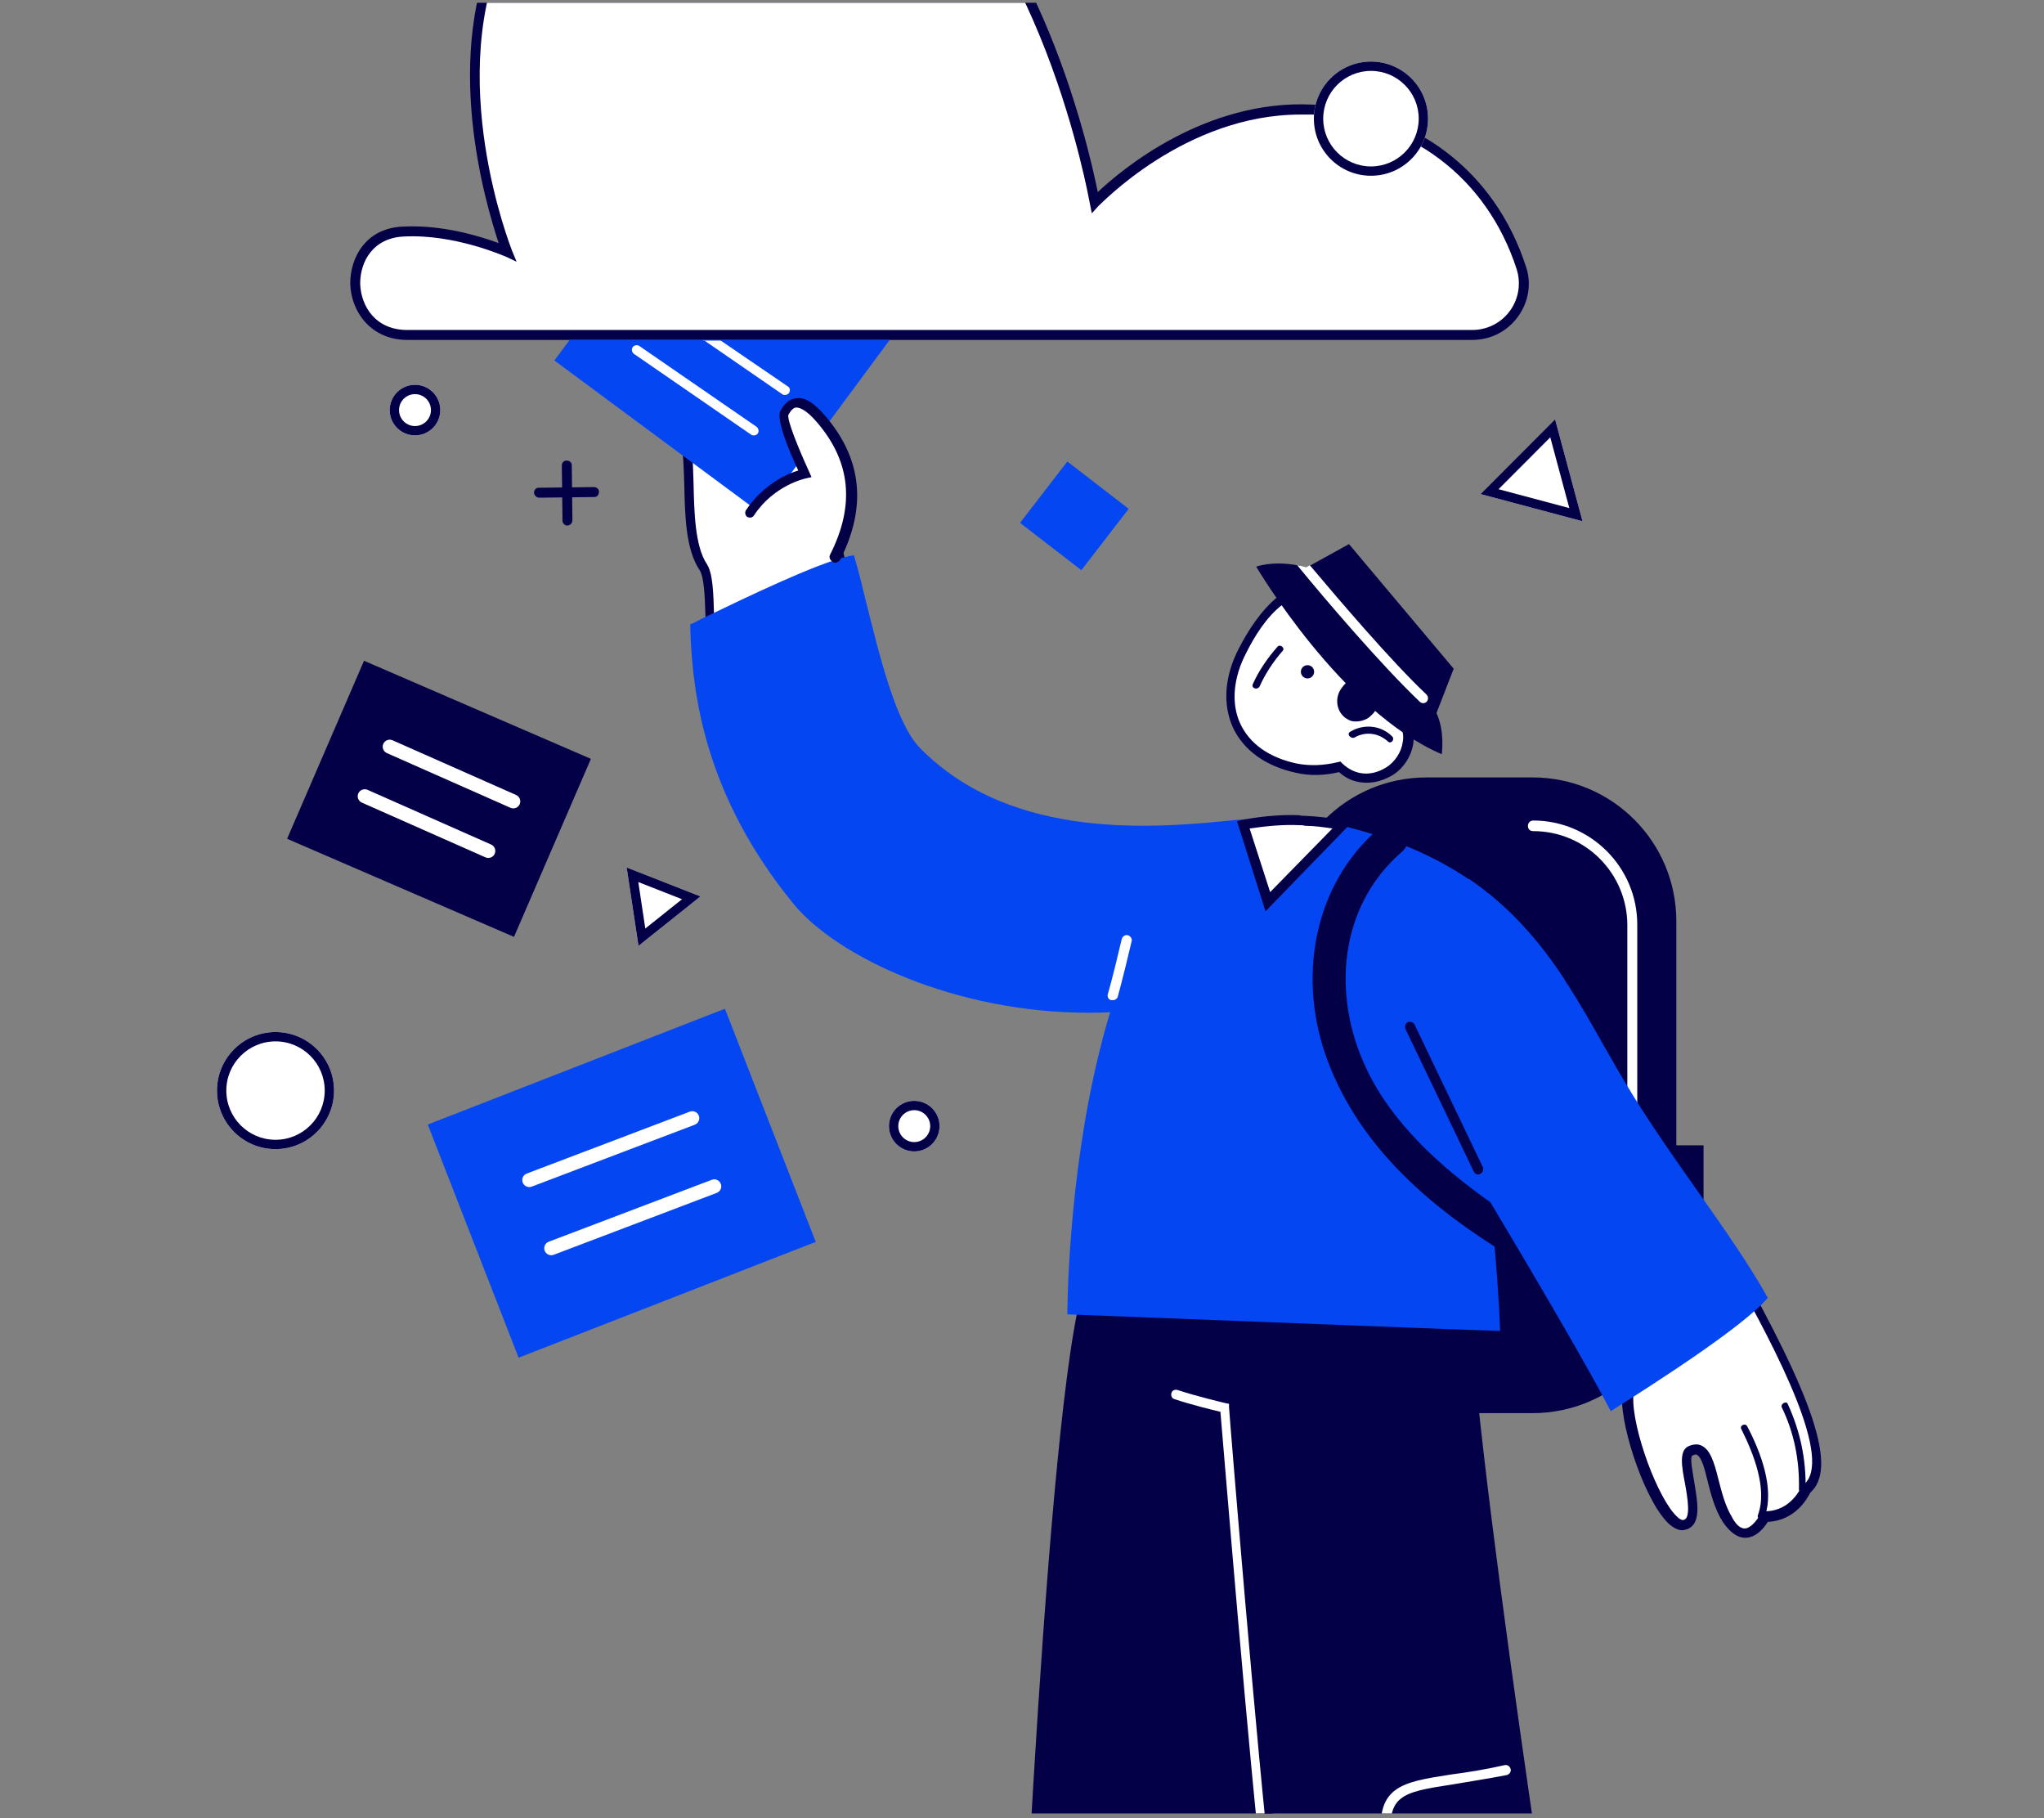 <svg width="271" height="241" viewBox="0 0 271 241" fill="none" xmlns="http://www.w3.org/2000/svg">
<rect x="0" y="0" width="271" height="241" fill="#808080" stroke="none"/>
<g clip-path="url(#clip0)">
<path d="M46.435 37.587C46.523 41.278 49.159 45.056 53.992 45.056H195.19C197.65 45.056 199.847 43.914 201.252 41.981C202.658 40.048 203.098 37.587 202.307 35.303C198.177 22.651 187.633 14.655 174.014 13.864C159.78 13.161 148.709 22.475 145.546 25.462C144.228 18.872 137.023 -12.144 118.045 -24.093C110.049 -29.189 100.823 -30.244 90.807 -27.432C78.945 -24.006 70.686 -17.679 66.205 -8.453C58.473 7.274 64.359 26.868 66.117 32.228C63.745 31.349 58.736 29.768 53.464 30.031C48.544 30.207 46.435 34.073 46.435 37.587Z" fill="#030047"/>
<path d="M47.754 37.588C47.842 40.575 49.775 43.739 53.992 43.739H195.191C197.211 43.739 199.057 42.772 200.199 41.191C201.341 39.609 201.693 37.588 201.077 35.655C197.124 23.53 187.019 15.886 174.015 15.183C173.488 15.183 172.961 15.183 172.434 15.183C157.057 15.183 145.811 27.22 145.635 27.308L144.756 28.274L144.493 26.956C144.405 26.605 138.079 -9.859 117.343 -22.951C109.611 -27.783 100.824 -28.837 91.159 -26.114C79.737 -22.863 71.653 -16.712 67.348 -7.838C58.649 9.999 67.787 32.931 67.875 33.195L68.49 34.688L66.996 33.986C66.909 33.986 60.319 30.998 53.553 31.35C49.511 31.525 47.754 34.601 47.754 37.588Z" fill="white"/>
<path d="M210.309 175.183H216.899C221.82 175.183 225.861 171.141 225.861 166.221V151.811H210.309V175.183Z" fill="#030047"/>
<path d="M189.129 187.309H203.187C213.731 187.309 222.254 178.786 222.254 168.243V122.114C222.254 111.57 213.731 103.047 203.187 103.047H189.129C178.585 103.047 170.062 111.57 170.062 122.114V168.243C170.062 178.786 178.585 187.309 189.129 187.309Z" fill="#030047"/>
<path d="M216.371 155.151C216.723 155.151 217.074 154.888 217.074 154.448V122.554C217.074 114.909 210.836 108.759 203.28 108.759C202.928 108.759 202.577 109.022 202.577 109.462C202.577 109.901 202.84 110.165 203.28 110.165C210.221 110.165 215.756 115.788 215.756 122.641V154.536C215.756 154.8 216.02 155.151 216.371 155.151Z" fill="white"/>
<path d="M194.842 172.811C196.336 199.785 209.516 282.641 209.516 282.641L175.073 292.043C175.073 292.043 157.061 196.27 163.035 171.405C165.847 159.807 194.842 172.811 194.842 172.811Z" fill="#030047"/>
<path d="M143.269 171.931C138.261 191.877 134.483 286.155 134.483 286.155L166.114 290.812C166.114 290.812 171.65 178.609 173.231 171.931C174.901 165.166 143.269 171.931 143.269 171.931Z" fill="#030047"/>
<path d="M168.044 250.394C168.132 250.394 168.132 250.394 168.044 250.394C168.483 250.306 168.747 250.042 168.659 249.691C166.726 233.26 162.948 186.956 162.948 186.516V186.077L162.508 185.989C162.508 185.989 158.73 185.11 156.094 184.232C155.743 184.144 155.391 184.32 155.304 184.671C155.216 185.023 155.391 185.374 155.743 185.462C157.852 186.165 160.663 186.868 161.806 187.131C162.245 192.14 165.672 234.314 167.517 249.867C167.429 250.218 167.78 250.394 168.044 250.394Z" fill="white"/>
<path d="M192.207 257.864C194.755 257.864 197.918 257.249 202.048 256.106C202.4 256.019 202.575 255.667 202.487 255.316C202.4 254.964 202.048 254.788 201.697 254.876C194.58 256.897 190.274 257.073 187.902 255.579C185.705 254.086 185.354 250.922 184.827 246.968C184.739 246.178 184.651 245.299 184.563 244.42C183.684 237.918 185.793 237.567 192.647 236.513C194.667 236.161 197.04 235.81 199.764 235.283C200.115 235.195 200.379 234.843 200.291 234.492C200.203 234.14 199.851 233.877 199.5 233.965C196.776 234.58 194.492 234.931 192.471 235.195C185.617 236.249 182.191 236.776 183.245 244.596C183.333 245.475 183.421 246.266 183.509 247.056C183.948 251.186 184.387 254.788 187.111 256.634C188.429 257.424 190.098 257.864 192.207 257.864Z" fill="white"/>
<path d="M94.328 86.616C93.976 81.256 94.328 76.775 93.186 75.106C90.374 70.976 91.868 61.311 90.725 58.412C89.583 55.424 93.976 53.491 93.976 53.491C94.152 50.328 97.315 50.767 97.315 50.767C102.587 46.374 109.353 65.88 111.198 73.349C111.637 75.106 112.164 77.039 112.867 78.972C106.805 81.784 100.39 83.98 94.328 86.616Z" fill="white"/>
<path d="M93.711 87.582L94.59 87.23C97.489 85.912 100.564 84.77 103.464 83.628C106.627 82.398 109.966 81.08 113.129 79.674L113.656 79.41L113.481 78.883C112.865 77.126 112.25 75.105 111.811 73.26C110.757 69.042 105.397 51.557 99.949 49.712C98.983 49.361 98.016 49.536 97.138 50.151C96.611 50.151 95.468 50.151 94.59 50.854C93.975 51.382 93.535 52.084 93.447 53.051C92.305 53.666 89.054 55.687 90.196 58.674C90.636 59.729 90.636 61.925 90.724 64.21C90.811 68.251 90.899 72.82 92.745 75.544C93.359 76.511 93.447 78.971 93.535 81.783C93.535 83.276 93.623 84.946 93.711 86.703V87.582ZM111.987 78.707C108.999 80.025 105.924 81.255 102.937 82.398C100.301 83.452 97.577 84.506 94.853 85.649C94.765 84.243 94.765 82.925 94.677 81.695C94.59 78.444 94.502 75.984 93.711 74.754C92.129 72.381 92.042 67.812 91.954 64.122C91.866 61.574 91.866 59.377 91.339 58.147C90.46 55.775 94.238 54.105 94.238 54.105L94.59 53.93V53.49C94.59 52.7 94.853 52.172 95.293 51.821C95.996 51.206 97.138 51.382 97.138 51.382L97.401 51.469L97.665 51.294C98.192 50.854 98.807 50.679 99.422 50.942C103.64 52.348 108.736 66.582 110.493 73.523C110.932 75.281 111.46 77.038 111.987 78.707Z" fill="#030047"/>
<path d="M75.522 45.056H76.313H77.104H116.292H117.17H117.961L100.915 68.076L73.501 47.78L75.522 45.056Z" fill="#0346F2"/>
<path d="M99.95 57.71C100.125 57.71 100.389 57.622 100.477 57.446C100.653 57.182 100.565 56.743 100.301 56.567L84.749 45.848C84.486 45.672 84.046 45.76 83.871 46.024C83.695 46.287 83.783 46.727 84.046 46.902L99.598 57.622C99.686 57.71 99.862 57.71 99.95 57.71Z" fill="white"/>
<path d="M93.273 45.056L103.729 52.261C103.816 52.349 103.992 52.349 104.08 52.349C104.256 52.349 104.519 52.261 104.607 52.085C104.783 51.821 104.783 51.382 104.432 51.206L95.557 45.144H93.273V45.056Z" fill="white"/>
<path d="M75.192 69.659C75.543 69.659 75.894 69.396 75.894 68.957L75.807 61.664C75.807 61.312 75.543 61.049 75.104 61.049C74.752 61.049 74.489 61.312 74.489 61.752L74.577 69.044C74.577 69.308 74.84 69.659 75.192 69.659Z" fill="#030047"/>
<path d="M71.502 65.968L78.795 65.88C79.147 65.88 79.41 65.617 79.41 65.177C79.41 64.826 79.147 64.562 78.707 64.562L71.415 64.65C71.063 64.65 70.799 64.914 70.799 65.353C70.887 65.705 71.151 65.968 71.502 65.968Z" fill="#030047"/>
<path d="M92.305 83.276C92.48 91.448 93.886 104.891 105.836 119.476C112.601 127.736 135.358 137.752 159.082 131.69C171.91 128.439 164.793 109.284 164.793 109.284C154.337 110.339 134.304 112.711 121.564 99.707C117.346 95.402 114.798 81.871 112.777 74.49C107.593 75.632 93.007 83.013 92.305 83.276Z" fill="#0346F2"/>
<path d="M144.323 134.238C149.244 134.238 154.252 133.711 159.348 132.393C162.423 131.602 164.62 129.933 165.938 127.297C169.54 120.355 165.586 109.548 165.411 109.021L165.235 108.582L164.005 108.67C153.637 109.724 134.307 111.657 122.006 99.18C118.755 95.929 116.558 86.703 114.713 79.323C114.273 77.478 113.834 75.72 113.395 74.227L113.219 73.612L112.604 73.7C108.387 74.578 98.282 79.499 93.889 81.607C92.922 82.047 92.132 82.486 91.956 82.574L91.517 82.749V83.189C91.78 92.063 93.45 105.419 105.223 119.828C111.022 126.857 126.662 134.238 144.323 134.238ZM164.356 109.987C165.059 112.096 167.695 121.058 164.796 126.682C163.653 128.878 161.72 130.372 158.997 131.075C136.24 136.874 113.395 127.648 106.366 119.038C95.031 105.243 93.274 92.327 93.01 83.628C93.362 83.452 93.801 83.277 94.592 82.837C98.634 80.817 107.947 76.335 112.34 75.193C112.692 76.511 113.043 78.005 113.483 79.586C115.328 87.143 117.612 96.456 121.127 100.059C133.779 112.975 153.549 110.954 164.181 109.9L164.356 109.987Z" fill="#0346F2"/>
<path d="M110.756 73.964C115.149 65.177 112.074 59.29 108.911 55.6C105.748 51.998 104.606 53.755 103.99 54.809C103.375 55.864 106.714 62.805 106.714 62.805C106.714 62.805 102.233 63.684 99.421 67.989" fill="white"/>
<path d="M110.758 74.579C111.021 74.579 111.197 74.403 111.373 74.227C114.975 67.198 114.272 60.784 109.44 55.161C107.946 53.403 106.716 52.612 105.574 52.788C104.344 52.876 103.729 54.018 103.465 54.458C102.938 55.512 104.344 59.202 105.837 62.365C104.344 62.805 101.18 64.211 98.896 67.637C98.72 67.901 98.808 68.34 99.072 68.516C99.423 68.692 99.775 68.604 99.95 68.34C102.586 64.299 106.804 63.42 106.804 63.42L107.595 63.244L107.243 62.453C105.837 59.378 104.344 55.688 104.519 54.985C104.783 54.545 105.134 54.018 105.574 54.018C105.925 54.018 106.804 54.194 108.297 55.951C112.779 61.135 113.394 66.934 110.055 73.524C109.879 73.876 110.055 74.227 110.318 74.403C110.494 74.579 110.582 74.579 110.758 74.579Z" fill="#030047"/>
<path d="M164.707 86.264C166.025 83.804 167.519 81.344 169.715 79.586C170.067 79.323 170.506 78.971 170.945 78.708C173.493 77.126 176.569 76.511 179.38 77.478C179.644 77.566 179.907 77.653 180.171 77.741C180.435 77.829 180.61 77.917 180.874 78.005C185.882 80.465 188.43 86.791 186.497 92.942C186.497 92.942 186.497 92.942 186.497 93.03C186.234 93.733 185.97 94.436 185.706 95.051C187.727 97.247 186.585 100.762 184.213 102.168C182.104 103.398 179.644 103.398 177.623 101.64C175.778 102.168 173.757 102.168 171.824 101.816C163.037 99.883 161.28 92.766 164.707 86.264Z" fill="white"/>
<path d="M181.227 103.75C182.369 103.75 183.511 103.398 184.566 102.783C186.059 101.905 187.114 100.235 187.377 98.566C187.553 97.248 187.289 96.018 186.499 95.051C186.762 94.436 187.026 93.909 187.201 93.382V93.294C189.134 86.968 186.586 80.29 181.315 77.566L181.227 77.478C180.963 77.391 180.7 77.215 180.524 77.127C180.172 77.039 179.997 76.951 179.733 76.863C176.833 75.985 173.67 76.424 170.771 78.181C170.332 78.445 169.892 78.709 169.453 79.06C167.081 80.993 165.411 83.717 164.269 85.913C162.336 89.604 162.072 93.382 163.478 96.457C164.884 99.445 167.783 101.553 171.825 102.432C173.67 102.871 175.691 102.783 177.536 102.344C178.591 103.311 179.821 103.75 181.227 103.75ZM185.796 92.943C185.62 93.558 185.356 94.173 185.005 94.788L184.829 95.227L185.181 95.579C186.059 96.545 186.147 97.599 185.971 98.39C185.796 99.708 184.917 101.026 183.775 101.729C181.754 102.959 179.645 102.783 177.976 101.202L177.712 100.938L177.361 101.026C175.516 101.465 173.67 101.553 171.913 101.202C168.223 100.411 165.675 98.566 164.445 95.93C163.214 93.294 163.478 89.867 165.235 86.528C166.29 84.42 167.871 81.784 170.068 80.114C170.419 79.851 170.771 79.587 171.21 79.324C173.846 77.742 176.658 77.303 179.118 78.094C179.382 78.181 179.557 78.269 179.821 78.357C180.084 78.445 180.26 78.533 180.436 78.621H180.524C185.356 81.081 187.641 87.144 185.796 92.943Z" fill="#030047"/>
<path d="M172.478 89.128C172.432 88.645 172.787 88.216 173.27 88.17C173.753 88.124 174.182 88.479 174.228 88.962C174.273 89.445 173.919 89.874 173.436 89.919C172.953 89.965 172.524 89.611 172.478 89.128Z" fill="#030047"/>
<path d="M166.112 90.656C166.903 88.899 168.045 87.23 169.363 85.736C169.715 85.297 170.418 85.912 170.066 86.263C168.836 87.669 167.782 89.251 166.991 91.008C166.64 91.535 165.849 91.184 166.112 90.656Z" fill="#030047"/>
<path d="M179.029 96.983C180.786 95.929 183.071 96.105 184.564 97.599C185.004 98.038 184.389 98.653 184.037 98.301C182.807 97.159 181.05 96.895 179.556 97.774C179.029 97.95 178.502 97.247 179.029 96.983Z" fill="#030047"/>
<path d="M185.793 95.226C185.793 95.226 185.706 95.226 185.618 95.138C184.915 94.787 182.279 93.205 181.4 93.117C178.764 89.778 178.501 89.075 177.622 85.737C176.656 84.243 171.911 82.837 169.626 79.586C169.451 78.532 170.241 78.092 170.681 77.829C173.229 76.247 176.48 76.599 179.291 77.477C179.555 77.565 179.819 77.653 180.082 77.741C180.346 77.829 180.522 77.917 180.785 78.004C186.233 80.64 190.45 87.757 185.793 95.226Z" fill="#030047"/>
<path d="M177.886 91.185C178.414 90.482 179.116 89.779 179.995 89.603C181.225 89.34 182.455 90.042 182.719 91.272C183.07 91.712 183.158 92.239 182.982 92.766C182.719 93.469 182.455 94.26 181.84 94.787C181.225 95.49 180.083 95.754 179.204 95.578C177.271 94.963 176.744 92.678 177.886 91.185Z" fill="#030047"/>
<path d="M166.551 75.106C166.551 75.106 177.797 94.261 191.153 99.972C191.153 99.972 191.592 96.897 190.45 94.524L192.734 88.638L178.852 72.119L173.756 74.931L173.228 75.194C173.228 75.194 172.701 75.018 171.998 74.931C170.68 74.667 168.484 74.491 166.551 75.106Z" fill="#030047"/>
<path d="M171.999 74.929C175.513 79.235 183.158 88.197 188.254 93.029C188.342 93.117 188.517 93.205 188.693 93.205C188.869 93.205 189.045 93.117 189.132 93.029C189.396 92.766 189.396 92.326 189.132 92.063C184.388 87.582 177.446 79.41 173.668 74.929L173.141 75.193C173.229 75.193 172.702 75.017 171.999 74.929Z" fill="white"/>
<path d="M191.243 144.167C190.628 144.694 190.013 145.221 189.398 145.836C183.862 136.611 179.557 129.669 179.557 129.669L177.976 109.46C193.967 113.326 201.699 121.146 207.498 129.933C201.963 134.502 196.691 139.422 191.243 144.167Z" fill="#0346F2"/>
<path d="M141.511 174.217L191.33 176.15L198.887 176.414C198.887 176.414 197.217 118.336 177.975 109.285C175.954 109.549 173.142 108.67 173.142 108.67C172.879 108.67 172.527 108.67 172.264 108.583C169.628 108.495 167.256 108.846 165.059 109.637C154.691 113.415 148.98 126.243 145.729 139.511C141.511 156.644 141.511 174.217 141.511 174.217Z" fill="#0346F2"/>
<path d="M147.577 132.569C147.841 132.569 148.105 132.394 148.193 132.13C148.193 132.042 148.72 130.373 150.038 124.749C150.126 124.398 149.862 124.047 149.51 123.959C149.159 123.871 148.808 124.134 148.72 124.486C147.402 130.109 146.875 131.779 146.875 131.779C146.787 132.13 146.962 132.482 147.314 132.569C147.49 132.569 147.577 132.569 147.577 132.569Z" fill="white"/>
<path d="M164.797 109.285L164.973 109.812L166.73 115.26L168.136 119.565L175.341 112.097L177.449 109.988L177.977 109.461C176.395 109.109 174.813 108.934 173.144 108.846C172.88 108.846 172.529 108.846 172.265 108.758C170.069 108.582 167.521 108.846 164.797 109.285Z" fill="white"/>
<path d="M167.785 120.795L179.207 109.022L178.065 108.758C176.483 108.406 174.814 108.231 173.144 108.143C172.881 108.143 172.529 108.143 172.266 108.055C170.069 107.967 167.521 108.143 164.709 108.67L164.006 108.846L167.785 120.795ZM176.659 109.812L168.4 118.247L165.676 109.812C168.136 109.461 170.245 109.285 172.178 109.373C172.441 109.373 172.793 109.373 173.057 109.461C174.287 109.461 175.429 109.637 176.659 109.812Z" fill="#030047"/>
<path d="M182.81 109.812C184.919 107.967 188.082 111.042 185.885 112.887C177.45 120.18 176.572 131.954 181.141 141.619C184.567 148.912 191.069 154.711 197.483 159.28C198.45 160.949 198.626 162.267 199.68 163.849C199.943 164.815 200.207 165.694 200.471 166.661C190.103 160.422 180.438 152.339 176.044 140.653C172.003 130.021 173.936 117.456 182.81 109.812Z" fill="#030047"/>
<path d="M213.034 179.052C214.44 177.821 215.846 176.679 217.339 175.449C221.03 172.462 224.896 168.947 229.289 166.75C237.9 181.951 243.611 194.164 239.481 197.415C239.481 197.415 237.988 201.106 234.034 201.106C234.034 201.106 231.661 205.674 229.201 201.369C226.741 197.152 227.092 190.825 224.193 192.231C222.436 193.11 226.302 201.457 223.402 202.072C220.503 202.687 215.67 190.035 215.846 185.114C215.846 184.323 214.791 182.127 213.034 179.052Z" fill="white"/>
<path d="M231.395 203.829C232.889 203.829 233.944 202.423 234.383 201.72C238.073 201.544 239.655 198.557 240.006 197.854C243.609 194.691 240.621 185.553 229.814 166.486L229.462 165.959L228.935 166.223C225.069 168.156 221.642 171.055 218.392 173.779C217.864 174.218 217.425 174.57 216.898 175.009C215.492 176.239 213.998 177.381 212.592 178.611L212.153 178.963L212.417 179.402C214.877 183.62 215.053 184.85 215.053 185.113C214.877 189.419 218.304 199.523 221.467 202.159C222.17 202.686 222.785 202.95 223.4 202.774C225.684 202.247 225.069 199.172 224.63 196.448C224.454 195.306 224.015 193.197 224.366 192.933C224.806 192.758 224.981 192.758 224.981 192.845C225.596 193.109 226.036 194.779 226.387 196.272C226.827 198.03 227.354 200.05 228.408 201.72C229.375 203.126 230.341 203.829 231.395 203.829ZM233.504 200.49L233.328 200.841C233.065 201.28 232.186 202.598 231.308 202.598C230.605 202.598 229.99 201.808 229.638 201.105C228.672 199.523 228.232 197.59 227.793 195.921C227.266 193.812 226.739 192.143 225.596 191.615C225.069 191.352 224.454 191.44 223.839 191.703C222.609 192.318 222.96 194.339 223.4 196.624C223.751 198.557 224.191 201.28 223.224 201.456C223.048 201.544 222.697 201.368 222.433 201.105C219.885 198.908 216.371 189.419 216.546 185.113C216.546 184.498 216.283 183.268 213.998 179.139C215.228 178.084 216.546 177.03 217.864 175.888C218.392 175.448 218.831 175.097 219.358 174.658C222.433 172.109 225.596 169.474 229.111 167.541C235.964 179.578 243.081 193.636 239.128 196.799L238.952 196.887L238.864 197.063C238.776 197.151 237.458 200.314 234.031 200.314L233.504 200.49Z" fill="#030047"/>
<path d="M183.683 127.299C187.022 123.345 190.888 119.83 194.754 116.491C205.298 123.696 209.691 133.801 215.402 143.378C221.465 153.57 229.46 163.235 234.381 172.022C231.218 175.8 219.268 183.444 213.557 187.047C207.758 175.8 185.792 139.688 180.608 131.253C181.574 129.935 182.629 128.617 183.683 127.299Z" fill="#0346F2"/>
<path d="M231.657 189.067C233.415 192.406 235.348 197.414 233.942 201.105C233.766 201.632 232.888 201.368 233.063 200.841C234.381 197.326 232.448 192.582 230.867 189.419C230.603 188.979 231.394 188.54 231.657 189.067Z" fill="#030047"/>
<path d="M237.016 186.079C238.685 189.682 239.476 193.46 239.388 197.414C239.388 197.941 238.509 197.941 238.509 197.414C238.597 193.636 237.894 189.945 236.225 186.519C236.049 186.079 236.84 185.64 237.016 186.079Z" fill="#030047"/>
<path d="M195.988 155.679C196.076 155.679 196.164 155.679 196.252 155.591C196.603 155.415 196.691 155.064 196.603 154.712L187.553 135.821C187.377 135.47 187.026 135.382 186.674 135.47C186.323 135.646 186.235 135.997 186.323 136.349L195.373 155.24C195.549 155.591 195.724 155.679 195.988 155.679Z" fill="#030047"/>
<path d="M135.238 69.303L141.511 61.171L149.644 67.444L143.371 75.576L135.238 69.303Z" fill="#0346F2"/>
<path d="M48.264 87.582L78.344 100.584L68.145 124.182L38.064 111.181L48.264 87.582Z" fill="#030047"/>
<path d="M56.717 149.056L96.112 133.707L108.153 164.612L68.758 179.961L56.717 149.056Z" fill="#0346F2"/>
<path fill-rule="evenodd" clip-rule="evenodd" d="M50.82 98.596C51.027 98.128 51.575 97.916 52.043 98.123L68.43 105.376C68.898 105.584 69.11 106.131 68.902 106.6C68.695 107.068 68.147 107.28 67.679 107.072L51.292 99.82C50.824 99.612 50.612 99.064 50.82 98.596Z" fill="white"/>
<path fill-rule="evenodd" clip-rule="evenodd" d="M69.304 156.747C69.122 156.268 69.363 155.732 69.842 155.551L91.457 147.346C91.936 147.164 92.471 147.405 92.653 147.884C92.835 148.362 92.594 148.898 92.115 149.08L70.5 157.285C70.022 157.466 69.486 157.226 69.304 156.747Z" fill="white"/>
<path fill-rule="evenodd" clip-rule="evenodd" d="M47.505 105.164C47.713 104.696 48.26 104.484 48.729 104.691L65.115 111.944C65.584 112.151 65.795 112.699 65.588 113.168C65.381 113.636 64.833 113.848 64.365 113.64L47.978 106.387C47.51 106.18 47.298 105.632 47.505 105.164Z" fill="white"/>
<path fill-rule="evenodd" clip-rule="evenodd" d="M72.216 165.783C72.034 165.304 72.275 164.769 72.754 164.587L94.369 156.382C94.848 156.2 95.383 156.441 95.565 156.92C95.747 157.399 95.506 157.934 95.027 158.116L73.412 166.321C72.934 166.503 72.398 166.262 72.216 165.783Z" fill="white"/>
<path d="M189.335 15.728C189.335 19.908 185.947 23.296 181.767 23.296C177.587 23.296 174.199 19.908 174.199 15.728C174.199 11.549 177.587 8.16 181.767 8.16C185.947 8.16 189.335 11.549 189.335 15.728Z" fill="white"/>
<path fill-rule="evenodd" clip-rule="evenodd" d="M181.767 22.06C185.264 22.06 188.098 19.225 188.098 15.728C188.098 12.232 185.264 9.397 181.767 9.397C178.27 9.397 175.436 12.232 175.436 15.728C175.436 19.225 178.27 22.06 181.767 22.06ZM181.767 23.296C185.947 23.296 189.335 19.908 189.335 15.728C189.335 11.549 185.947 8.16 181.767 8.16C177.587 8.16 174.199 11.549 174.199 15.728C174.199 19.908 177.587 23.296 181.767 23.296Z" fill="#030047"/>
<path d="M124.565 149.266C124.565 151.118 123.064 152.618 121.213 152.618C119.362 152.618 117.861 151.118 117.861 149.266C117.861 147.415 119.362 145.915 121.213 145.915C123.064 145.915 124.565 147.415 124.565 149.266Z" fill="white"/>
<path fill-rule="evenodd" clip-rule="evenodd" d="M121.213 151.382C122.381 151.382 123.329 150.435 123.329 149.266C123.329 148.098 122.381 147.151 121.213 147.151C120.045 147.151 119.098 148.098 119.098 149.266C119.098 150.435 120.045 151.382 121.213 151.382ZM121.213 152.618C123.064 152.618 124.565 151.118 124.565 149.266C124.565 147.415 123.064 145.915 121.213 145.915C119.362 145.915 117.861 147.415 117.861 149.266C117.861 151.118 119.362 152.618 121.213 152.618Z" fill="#030047"/>
<path d="M58.374 54.357C58.374 56.208 56.873 57.709 55.022 57.709C53.171 57.709 51.67 56.208 51.67 54.357C51.67 52.506 53.171 51.005 55.022 51.005C56.873 51.005 58.374 52.506 58.374 54.357Z" fill="white"/>
<path fill-rule="evenodd" clip-rule="evenodd" d="M55.022 56.472C56.19 56.472 57.137 55.525 57.137 54.357C57.137 53.189 56.19 52.242 55.022 52.242C53.853 52.242 52.907 53.189 52.907 54.357C52.907 55.525 53.853 56.472 55.022 56.472ZM55.022 57.709C56.873 57.709 58.374 56.208 58.374 54.357C58.374 52.506 56.873 51.005 55.022 51.005C53.171 51.005 51.67 52.506 51.67 54.357C51.67 56.208 53.171 57.709 55.022 57.709Z" fill="#030047"/>
<path d="M44.288 144.555C44.288 148.841 40.814 152.315 36.529 152.315C32.243 152.315 28.77 148.841 28.77 144.555C28.77 140.27 32.243 136.796 36.529 136.796C40.814 136.796 44.288 140.27 44.288 144.555Z" fill="white"/>
<path fill-rule="evenodd" clip-rule="evenodd" d="M36.529 151.078C40.131 151.078 43.052 148.158 43.052 144.555C43.052 140.953 40.131 138.033 36.529 138.033C32.926 138.033 30.006 140.953 30.006 144.555C30.006 148.158 32.926 151.078 36.529 151.078ZM36.529 152.315C40.814 152.315 44.288 148.841 44.288 144.555C44.288 140.27 40.814 136.796 36.529 136.796C32.243 136.796 28.77 140.27 28.77 144.555C28.77 148.841 32.243 152.315 36.529 152.315Z" fill="#030047"/>
<path d="M83.086 114.981L92.871 118.821L84.653 125.376L83.086 114.981Z" fill="white"/>
<path fill-rule="evenodd" clip-rule="evenodd" d="M83.086 114.981L84.653 125.376L92.871 118.821L83.086 114.981ZM84.628 116.915L85.556 123.074L90.426 119.19L84.628 116.915Z" fill="#030047"/>
<path d="M206.178 55.578L209.817 69.094L196.293 65.487L206.178 55.578Z" fill="white"/>
<path fill-rule="evenodd" clip-rule="evenodd" d="M206.178 55.578L196.293 65.487L209.817 69.094L206.178 55.578ZM205.541 57.967L198.681 64.844L208.066 67.347L205.541 57.967Z" fill="#030047"/>
</g>
<defs>
<clipPath id="clip0">
<rect width="270" height="240" fill="white" transform="translate(0.115 0.37)"/>
</clipPath>
</defs>
</svg>
